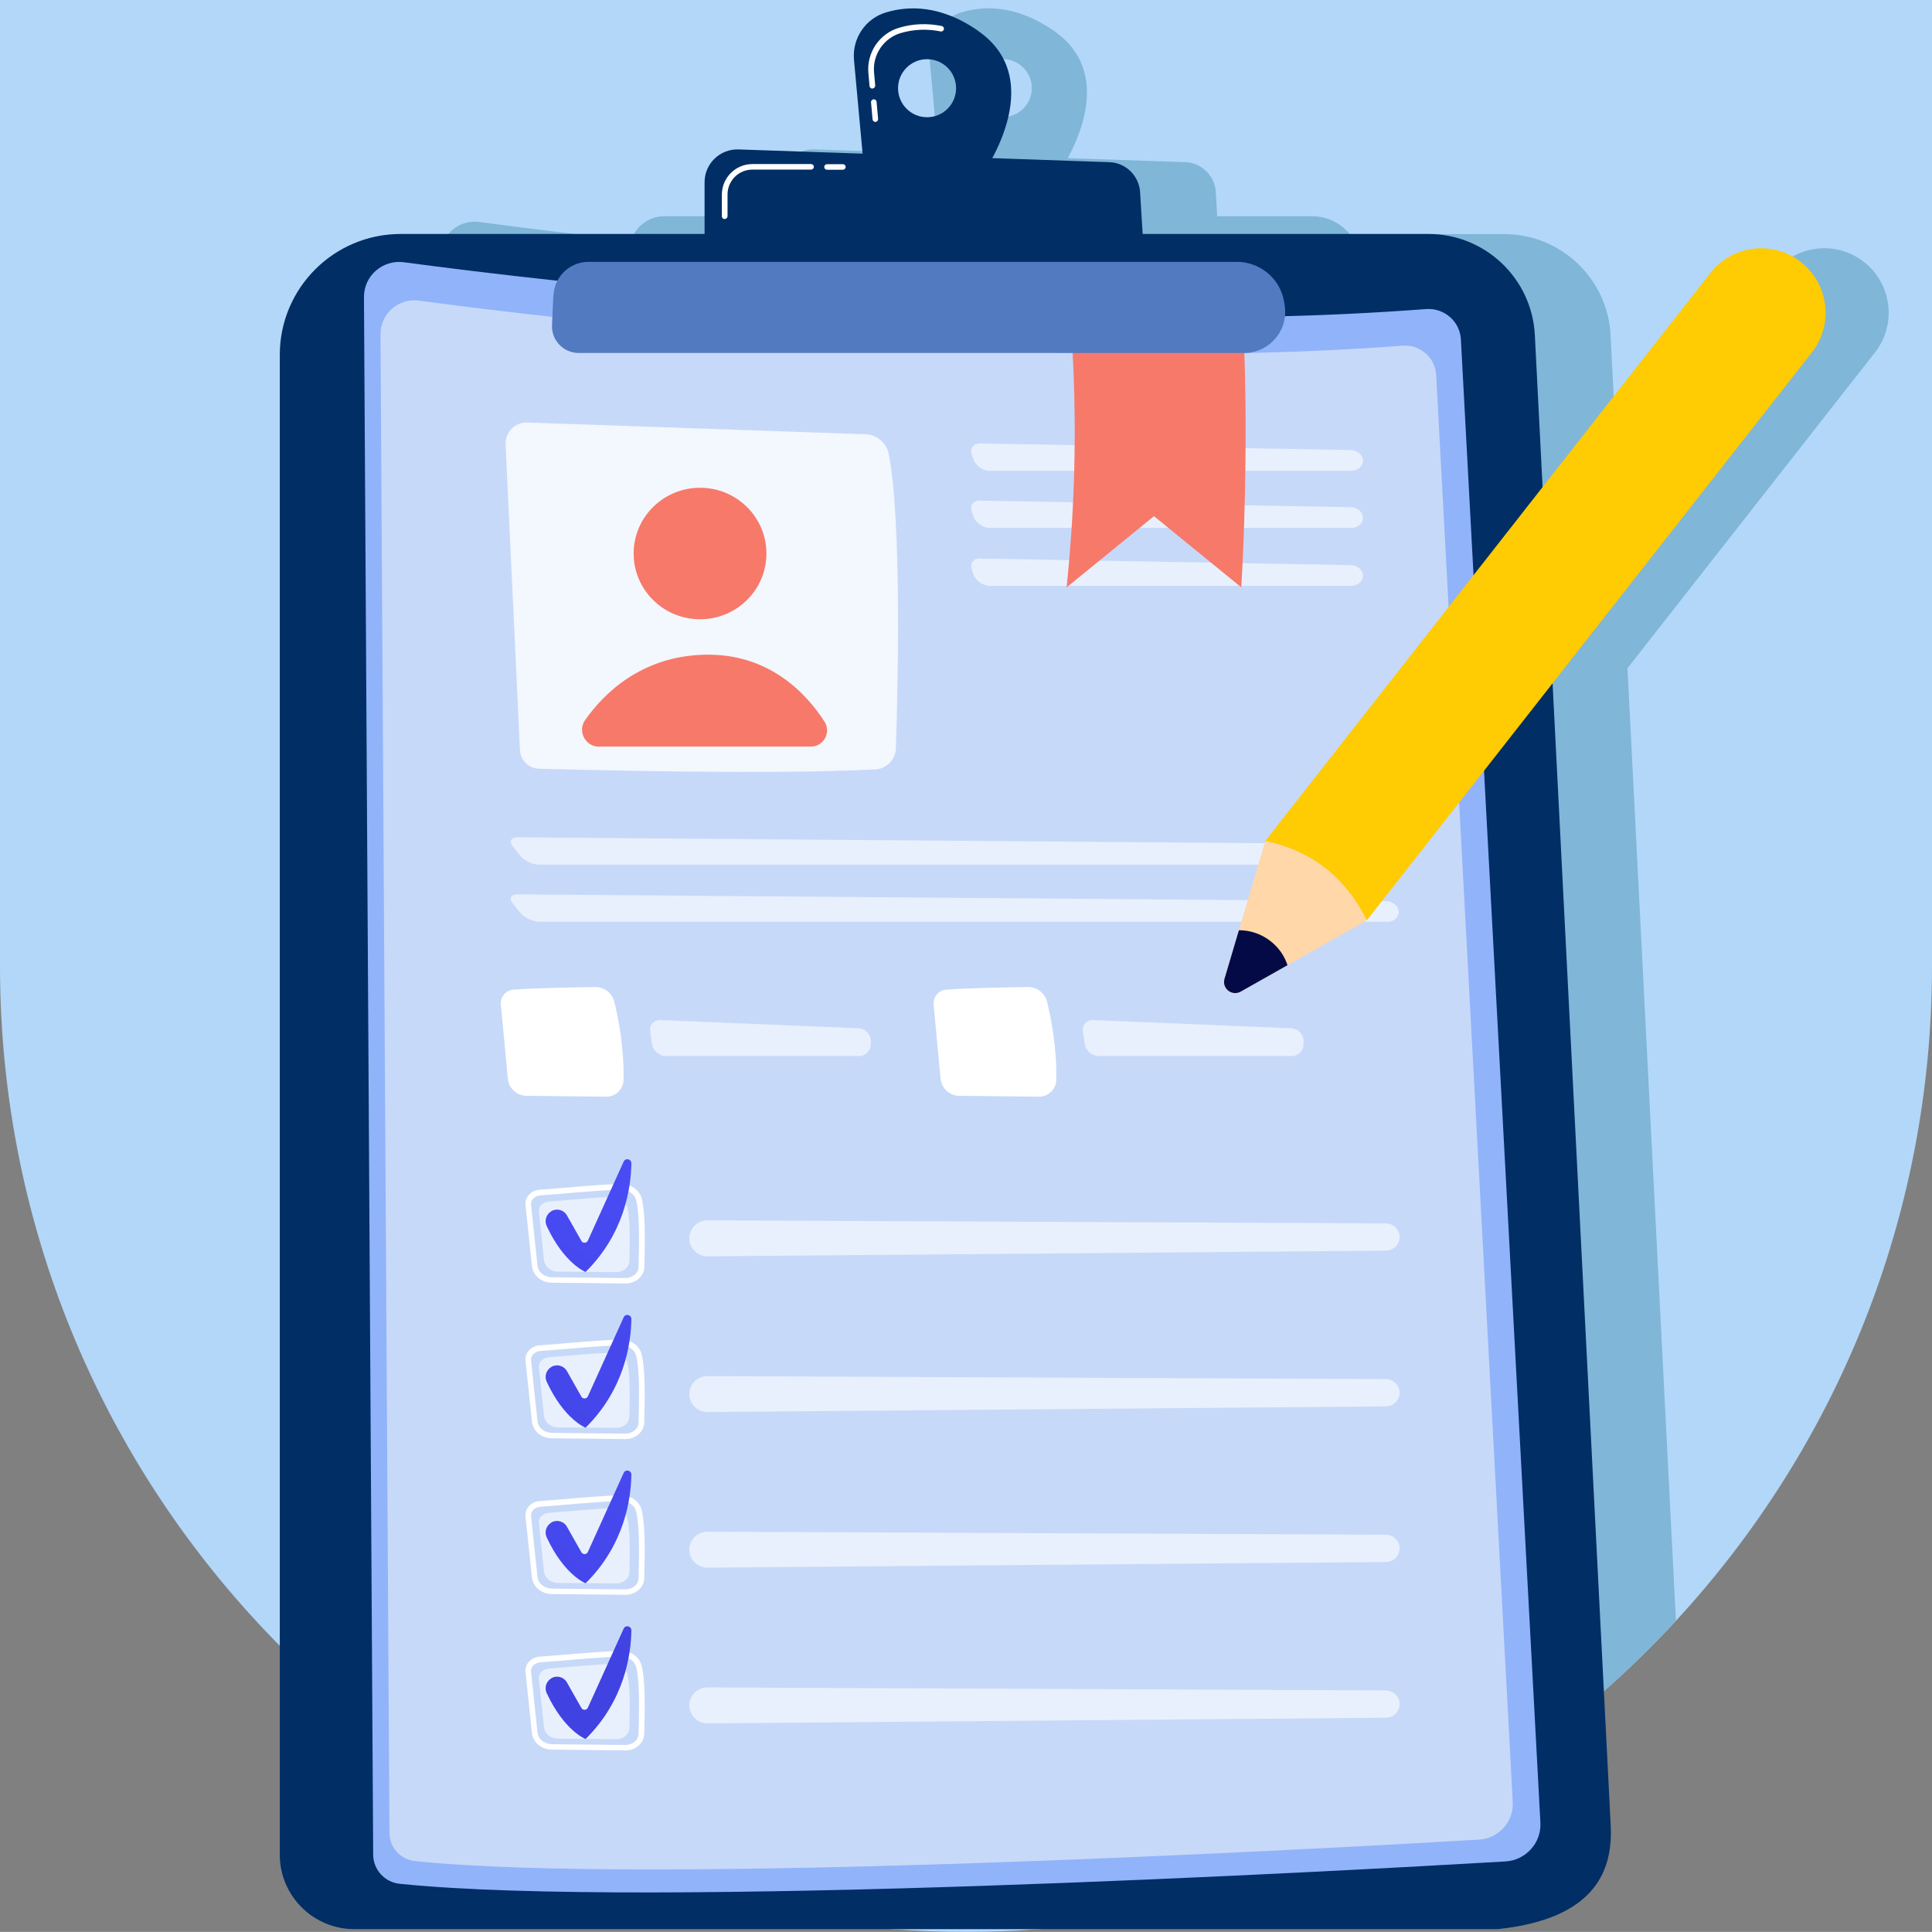 <?xml version="1.0" encoding="UTF-8"?><svg xmlns="http://www.w3.org/2000/svg" xmlns:xlink="http://www.w3.org/1999/xlink" viewBox="0 0 153.09 153.08"><rect x="0" y="0" width="153.09" height="153.08" fill="#808080" stroke="none"/><defs><style>.h,.i,.j{fill:#fff;}.k{fill:#b2d7f9;}.l{fill:#002e65;}.m,.i{opacity:.6;}.n{fill:#80b6d8;}.o{fill:#527ac1;}.p{fill:url(#f);}.q{fill:#ffcb02;}.r{fill:#91b3fa;}.s{fill:url(#g);}.t{fill:#f77969;}.u{fill:url(#d);}.v{fill:url(#e);}.w{fill:#c7d9f9;}.j{opacity:.78;}.x{fill:#ffd7a8;}.y{fill:#040a46;}</style><linearGradient id="d" x1="60.63" y1="72.06" x2="31.19" y2="122.31" gradientTransform="matrix(1, 0, 0, 1, 0, 0)" gradientUnits="userSpaceOnUse"><stop offset="0" stop-color="#4f52ff"/><stop offset="1" stop-color="#4042e2"/></linearGradient><linearGradient id="e" x1="66.02" y1="75.19" x2="36.58" y2="125.44" xlink:href="#d"/><linearGradient id="f" x1="70.57" y1="87.54" x2="31.81" y2="141.58" xlink:href="#d"/><linearGradient id="g" x1="76.8" y1="81.46" x2="47.36" y2="131.71" xlink:href="#d"/></defs><g id="a"/><g id="b"><g id="c"><g><path class="k" d="M153.09,0V76.54c0,20.03-7.69,38.25-20.29,51.89-12.77,13.85-30.58,22.96-50.53,24.44-1.89,.14-3.8,.21-5.73,.21s-3.84-.07-5.73-.21c-16.12-1.19-30.84-7.38-42.64-17.01-2-1.64-3.92-3.37-5.75-5.2C8.57,116.81,0,97.68,0,76.54V0H153.09Z"/><path class="n" d="M147.7,20.76c-2.22-1.74-5.43-1.35-7.17,.87l-12.36,15.78-.55-10.86c-.23-4.48-3.94-8-8.43-8h-12.24c-.71-.87-1.77-1.41-2.95-1.41h-7.55l-.11-1.92c-.08-1.3-1.13-2.33-2.44-2.37l-9.29-.32c1.31-2.42,3.08-7.18-1.09-10.08-2.95-2.05-5.5-2.01-7.3-1.48-1.65,.49-2.71,2.07-2.55,3.78l.68,7.43-9.83-.34c-1.47-.05-2.69,1.13-2.69,2.6v2.7h-9.21c-1.02,0-1.91,.57-2.39,1.41h-4.67c-3.16-.38-5.73-.71-7.57-.96-1.13-.15-2.16,.4-2.72,1.29-4.09,1.09-7.1,4.81-7.1,9.24v107.74c11.8,9.63,26.52,15.82,42.64,17.01h11.46c19.95-1.48,37.76-10.59,50.53-24.44l-3.84-75.48,19.61-25.02c1.74-2.22,1.35-5.43-.87-7.17ZM79.45,9.28c-1.27,0-2.3-1.03-2.3-2.3s1.03-2.3,2.3-2.3,2.31,1.03,2.31,2.3-1.03,2.3-2.31,2.3Z"/><g><path class="l" d="M22.17,28.12c0-5.29,4.29-9.58,9.58-9.58H113.19c4.49,0,8.2,3.52,8.43,8.01l6.01,118.08c.18,3.51-1.14,7.4-8.92,8.23H28.18c-3.3,.06-6.01-2.6-6.01-5.9V28.12Z"/><g><path class="r" d="M28.84,23.53c0-1.68,1.48-2.97,3.16-2.75,11.12,1.49,49.37,6.12,80.99,3.71,1.44-.11,2.69,.97,2.77,2.4l6.3,117.53c.09,1.61-1.16,2.99-2.78,3.08-13.3,.78-68.07,3.79-87.61,1.77-1.19-.12-2.09-1.12-2.1-2.3l-.73-123.45Z"/><path class="w" d="M30.15,26.47c0-1.61,1.42-2.86,3.04-2.65,10.7,1.44,47.51,5.89,77.94,3.57,1.39-.11,2.59,.94,2.67,2.31l6.07,113.1c.08,1.55-1.11,2.88-2.68,2.97-12.8,.75-65.51,3.65-84.31,1.7-1.14-.12-2.01-1.07-2.02-2.21l-.71-118.8Z"/><path class="j" d="M40.06,35.19l1.14,24.25c.04,.81,.7,1.45,1.51,1.47,4.53,.13,18.65,.47,26.63,.06,.9-.05,1.62-.77,1.65-1.66,.15-4.55,.48-17.78-.56-23.32-.17-.89-.94-1.55-1.86-1.58l-26.79-.93c-.97-.03-1.75,.76-1.71,1.71Z"/><ellipse class="t" cx="55.47" cy="43.86" rx="5.26" ry="5.21"/><path class="t" d="M47.48,59.16h16.76c1.03,0,1.64-1.12,1.09-1.98-1.42-2.21-4.4-5.45-9.56-5.3-4.97,.14-7.92,3.07-9.4,5.17-.63,.89,.01,2.12,1.11,2.12Z"/><g class="m"><path class="h" d="M107.07,37.3c.52,0,.94-.37,.93-.81-.01-.45-.45-.82-.98-.83l-29.37-.52c-.52,0-.81,.38-.64,.88l.14,.4c.17,.49,.75,.89,1.27,.89h28.65Z"/></g><g class="m"><path class="h" d="M77.65,39.66c-.52,0-.81,.38-.64,.88l.14,.4c.17,.49,.75,.89,1.27,.89h28.65c.52,0,.94-.37,.93-.81-.01-.45-.45-.82-.98-.83l-29.37-.52Z"/></g><g class="m"><path class="h" d="M77.65,44.25c-.52,0-.81,.38-.64,.88l.14,.4c.17,.49,.75,.89,1.27,.89h28.65c.52,0,.94-.37,.93-.81-.01-.45-.45-.82-.98-.83l-29.37-.52Z"/></g><g class="m"><path class="h" d="M109.93,68.52c.52,0,.93-.37,.9-.81-.03-.45-.48-.82-1.01-.82l-68.82-.54c-.52,0-.69,.33-.36,.73l.56,.7c.33,.41,1.02,.74,1.55,.74H109.93Z"/></g><g class="m"><path class="h" d="M41,70.87c-.52,0-.69,.33-.36,.73l.56,.7c.33,.41,1.02,.74,1.55,.74H109.93c.52,0,.93-.37,.9-.81-.03-.45-.48-.82-1.01-.82l-68.82-.54Z"/></g><path class="h" d="M40.69,78.42c1.65-.13,4.75-.18,6.46-.21,.72-.01,1.36,.48,1.53,1.17,.33,1.35,.78,3.7,.73,6.19-.02,.75-.63,1.34-1.39,1.33l-6.29-.07c-.77,0-1.42-.59-1.49-1.36l-.55-5.87c-.06-.61,.4-1.14,1.01-1.19Z"/><g class="m"><path class="h" d="M52.33,80.83c-.52-.02-.89,.38-.81,.9l.15,1.01c.08,.51,.57,.94,1.1,.94h15.29c.52,0,.95-.43,.94-.95v-.26c0-.52-.44-.96-.97-.99l-15.7-.65Z"/></g><path class="h" d="M74.98,78.42c1.65-.13,4.75-.18,6.46-.21,.72-.01,1.36,.48,1.53,1.17,.33,1.35,.78,3.7,.73,6.19-.02,.75-.63,1.34-1.39,1.33l-6.29-.07c-.77,0-1.42-.59-1.49-1.36l-.55-5.87c-.06-.61,.4-1.14,1.01-1.19Z"/><g class="m"><path class="h" d="M86.62,80.83c-.52-.02-.89,.38-.81,.9l.15,1.01c.08,.51,.57,.94,1.1,.94h15.29c.52,0,.95-.43,.94-.95v-.26c0-.52-.44-.96-.97-.99l-15.7-.65Z"/></g><g><path class="h" d="M49.57,101.7h-.02l-5.81-.06c-.83,0-1.51-.57-1.59-1.32l-.51-4.83c-.03-.28,.06-.56,.25-.79,.21-.25,.54-.41,.89-.43h0c.49-.03,1.18-.09,1.91-.15,1.54-.13,3.45-.29,4.52-.3,.78,0,1.44,.45,1.63,1.13,.3,1.11,.28,3.21,.22,5.44-.02,.73-.68,1.31-1.49,1.31Zm-6.76-6.98c-.23,.02-.44,.12-.58,.28-.11,.13-.17,.3-.15,.46l.51,4.83c.05,.52,.55,.91,1.15,.92l5.81,.06h.01c.56,0,1.03-.39,1.04-.88,.06-2.2,.08-4.26-.2-5.32-.13-.47-.62-.8-1.19-.8-1.06,.01-2.96,.17-4.49,.3-.73,.06-1.42,.12-1.92,.15h0Z"/><path class="i" d="M43.44,95.21c1.22-.08,3.87-.35,5.13-.36,.53,0,1,.31,1.13,.77,.24,.89,.21,2.66,.17,4.3-.01,.49-.47,.88-1.02,.88l-4.64-.04c-.57,0-1.04-.39-1.1-.89l-.41-3.86c-.04-.4,.29-.75,.75-.78Z"/><g class="m"><path class="h" d="M54.67,98.49c.17,.63,.75,1.07,1.41,1.06l53.74-.45c.61,0,1.09-.5,1.08-1.1-.01-.59-.49-1.05-1.09-1.06l-53.74-.24c-.95,0-1.64,.88-1.4,1.79Z"/></g><path class="u" d="M43.69,95.97h0c.43-.25,.99-.1,1.23,.33l1.15,2.03c.11,.2,.41,.19,.51-.02l2.84-6.27c.14-.31,.61-.21,.61,.14-.03,1.92-.54,5.56-3.63,8.61,0,0-1.7-.66-3.08-3.64-.2-.43-.04-.94,.38-1.18Z"/><path class="h" d="M49.57,114.03h-.02l-5.81-.06c-.83,0-1.51-.57-1.59-1.32l-.51-4.83c-.03-.28,.06-.56,.25-.79,.21-.25,.54-.41,.89-.43h0c.49-.03,1.18-.09,1.91-.15,1.54-.13,3.45-.29,4.52-.3h.02c.76,0,1.42,.46,1.6,1.13,.3,1.11,.28,3.21,.22,5.44-.02,.73-.68,1.31-1.49,1.31Zm-6.76-6.98c-.23,.02-.44,.12-.58,.28-.11,.13-.17,.3-.15,.46l.51,4.83c.05,.52,.55,.91,1.15,.92l5.81,.06h.01c.56,0,1.03-.39,1.04-.88,.06-2.2,.08-4.26-.2-5.32-.13-.47-.63-.81-1.19-.8-1.06,.01-2.96,.17-4.49,.3-.73,.06-1.42,.12-1.92,.15h0Z"/><path class="i" d="M43.44,107.55c1.22-.08,3.87-.35,5.13-.36,.53,0,1,.31,1.13,.77,.24,.89,.21,2.66,.17,4.3-.01,.49-.47,.88-1.02,.88l-4.64-.04c-.57,0-1.04-.39-1.1-.89l-.41-3.86c-.04-.4,.29-.75,.75-.78Z"/><g class="m"><path class="h" d="M54.67,110.83c.17,.63,.75,1.07,1.41,1.06l53.74-.45c.61,0,1.09-.5,1.08-1.1-.01-.59-.49-1.05-1.09-1.06l-53.74-.24c-.95,0-1.64,.88-1.4,1.79Z"/></g><path class="v" d="M43.69,108.31h0c.43-.25,.99-.1,1.23,.33l1.15,2.03c.11,.2,.41,.19,.51-.02l2.84-6.27c.14-.31,.61-.21,.61,.14-.03,1.92-.54,5.56-3.63,8.61,0,0-1.7-.66-3.08-3.64-.2-.43-.04-.94,.38-1.18Z"/><path class="h" d="M49.57,126.37h-.02l-5.81-.06c-.83,0-1.51-.57-1.59-1.32l-.51-4.83c-.03-.28,.06-.56,.25-.79,.21-.25,.54-.41,.89-.43h0c.49-.03,1.18-.09,1.91-.15,1.54-.13,3.45-.29,4.52-.3h.02c.76,0,1.42,.46,1.6,1.13,.3,1.11,.28,3.21,.22,5.44-.02,.73-.68,1.31-1.49,1.31Zm-6.76-6.98c-.23,.02-.44,.12-.58,.28-.11,.13-.17,.3-.15,.46l.51,4.83c.05,.52,.55,.91,1.15,.92l5.81,.06h.01c.56,0,1.03-.39,1.04-.88,.06-2.2,.08-4.26-.2-5.32-.13-.47-.63-.81-1.19-.8-1.06,.01-2.96,.17-4.49,.3-.73,.06-1.42,.12-1.92,.15h0Z"/><path class="i" d="M43.44,119.88c1.22-.08,3.87-.35,5.13-.36,.53,0,1,.31,1.13,.77,.24,.89,.21,2.66,.17,4.3-.01,.49-.47,.88-1.02,.88l-4.64-.04c-.57,0-1.04-.39-1.1-.89l-.41-3.86c-.04-.4,.29-.75,.75-.78Z"/><g class="m"><path class="h" d="M54.67,123.16c.17,.63,.75,1.07,1.41,1.06l53.74-.45c.61,0,1.09-.5,1.08-1.1-.01-.59-.49-1.05-1.09-1.06l-53.74-.24c-.95,0-1.64,.88-1.4,1.79Z"/></g><path class="p" d="M43.69,120.64h0c.43-.25,.99-.1,1.23,.33l1.15,2.03c.11,.2,.41,.19,.51-.02l2.84-6.27c.14-.31,.61-.21,.61,.14-.03,1.92-.54,5.56-3.63,8.61,0,0-1.7-.66-3.08-3.64-.2-.43-.04-.94,.38-1.18Z"/><path class="h" d="M49.57,138.7h-.02l-5.81-.06c-.83,0-1.51-.57-1.59-1.32l-.51-4.83c-.03-.28,.06-.56,.25-.79,.21-.25,.54-.41,.89-.43h0c.49-.03,1.18-.09,1.91-.15,1.54-.13,3.45-.29,4.52-.3h.02c.76,0,1.42,.46,1.6,1.13,.3,1.11,.28,3.21,.22,5.44-.02,.73-.68,1.31-1.49,1.31Zm-6.76-6.98c-.23,.02-.44,.12-.58,.28-.11,.13-.17,.3-.15,.46l.51,4.83c.05,.52,.55,.91,1.15,.92l5.81,.06h.01c.56,0,1.03-.39,1.04-.88,.06-2.2,.08-4.26-.2-5.32-.13-.47-.63-.81-1.19-.8-1.06,.01-2.96,.17-4.49,.3-.73,.06-1.42,.12-1.92,.15h0Z"/><path class="i" d="M43.44,132.22c1.22-.08,3.87-.35,5.13-.36,.53,0,1,.31,1.13,.77,.24,.89,.21,2.66,.17,4.3-.01,.49-.47,.88-1.02,.88l-4.64-.04c-.57,0-1.04-.39-1.1-.89l-.41-3.86c-.04-.4,.29-.75,.75-.78Z"/><g class="m"><path class="h" d="M54.67,135.5h0c.17,.63,.75,1.07,1.41,1.06l53.74-.45c.61,0,1.09-.5,1.08-1.1-.01-.59-.49-1.05-1.09-1.06l-53.74-.24c-.95,0-1.64,.88-1.4,1.79Z"/></g><path class="s" d="M43.69,132.98h0c.43-.25,.99-.1,1.23,.33l1.15,2.03c.11,.2,.41,.19,.51-.02l2.84-6.27c.14-.31,.61-.21,.61,.14-.03,1.92-.54,5.56-3.63,8.61,0,0-1.7-.66-3.08-3.64-.2-.43-.04-.94,.38-1.18Z"/></g></g><path class="l" d="M77.52,2.45c-2.94-2.05-5.5-2.01-7.3-1.47-1.64,.48-2.71,2.07-2.55,3.78l.78,8.48,9.24,.82s5.6-7.58-.17-11.6Zm-4.06,6.84c-1.27,0-2.3-1.03-2.3-2.3s1.03-2.3,2.3-2.3,2.3,1.03,2.3,2.3-1.03,2.3-2.3,2.3Z"/><path class="h" d="M69.36,9.66c-.11,0-.21-.09-.22-.2l-.12-1.35c-.01-.12,.08-.23,.2-.24,.13-.01,.23,.08,.24,.2l.12,1.35c.01,.12-.08,.23-.2,.24h-.02Zm-.24-2.64c-.11,0-.21-.09-.22-.2l-.09-1.02c-.15-1.62,.87-3.14,2.43-3.6,1.1-.33,2.24-.37,3.38-.14,.12,.02,.2,.14,.17,.26-.02,.12-.14,.2-.26,.17-1.07-.22-2.13-.17-3.16,.13-1.35,.4-2.24,1.72-2.11,3.13l.09,1.02c.01,.12-.08,.23-.2,.24h-.02Z"/><path class="l" d="M55.83,18.7v-4.26c0-1.47,1.22-2.65,2.69-2.6l29.38,1.01c1.3,.04,2.36,1.07,2.44,2.38l.25,4.09-34.76-.62Z"/><path class="h" d="M66.79,13.45h-1.26c-.12,0-.22-.1-.22-.22s.1-.22,.22-.22h1.26c.12,0,.22,.1,.22,.22s-.1,.22-.22,.22Z"/><path class="h" d="M57.42,17.36c-.12,0-.22-.1-.22-.22v-1.72c0-1.33,1.08-2.42,2.42-2.42h4.65c.12,0,.22,.1,.22,.22s-.1,.22-.22,.22h-4.65c-1.09,0-1.97,.88-1.97,1.97v1.72c0,.12-.1,.22-.22,.22Z"/><path class="t" d="M98.36,46.54l-6.92-5.64-6.92,5.64c.55-5.31,.81-11.22,.52-17.65-.09-2.05-.24-4.03-.42-5.94-.02-.25,.06-.49,.22-.67s.4-.29,.65-.29h12.04c.47,0,.85,.36,.87,.83,.15,2.94,.25,5.98,.29,9.12,.05,5.12-.07,9.99-.33,14.6Z"/><path class="o" d="M43.86,23.39c.07-1.48,1.29-2.64,2.77-2.64h51.38c1.85,0,3.43,1.33,3.74,3.15l.04,.25c.35,1.99-1.19,3.82-3.21,3.82H45.86c-1.21,0-2.18-1.01-2.12-2.22l.11-2.36Z"/></g><path class="q" d="M142.7,20.76h0c2.22,1.74,2.61,4.95,.87,7.17l-35.26,44.99-8.04-6.3,35.26-44.99c1.74-2.22,4.95-2.61,7.17-.87Z"/><path class="x" d="M108.31,72.92l-10,5.66c-.68,.39-1.49-.23-1.3-.98l3.26-10.97c3.68,.79,6.36,2.9,8.04,6.3Z"/><path class="y" d="M100.67,74.57c-.74-.58-1.63-.86-2.5-.86l-1.15,3.88c-.19,.76,.62,1.37,1.3,.98l3.7-2.09c-.24-.73-.69-1.4-1.35-1.91Z"/></g></g></g></svg>
